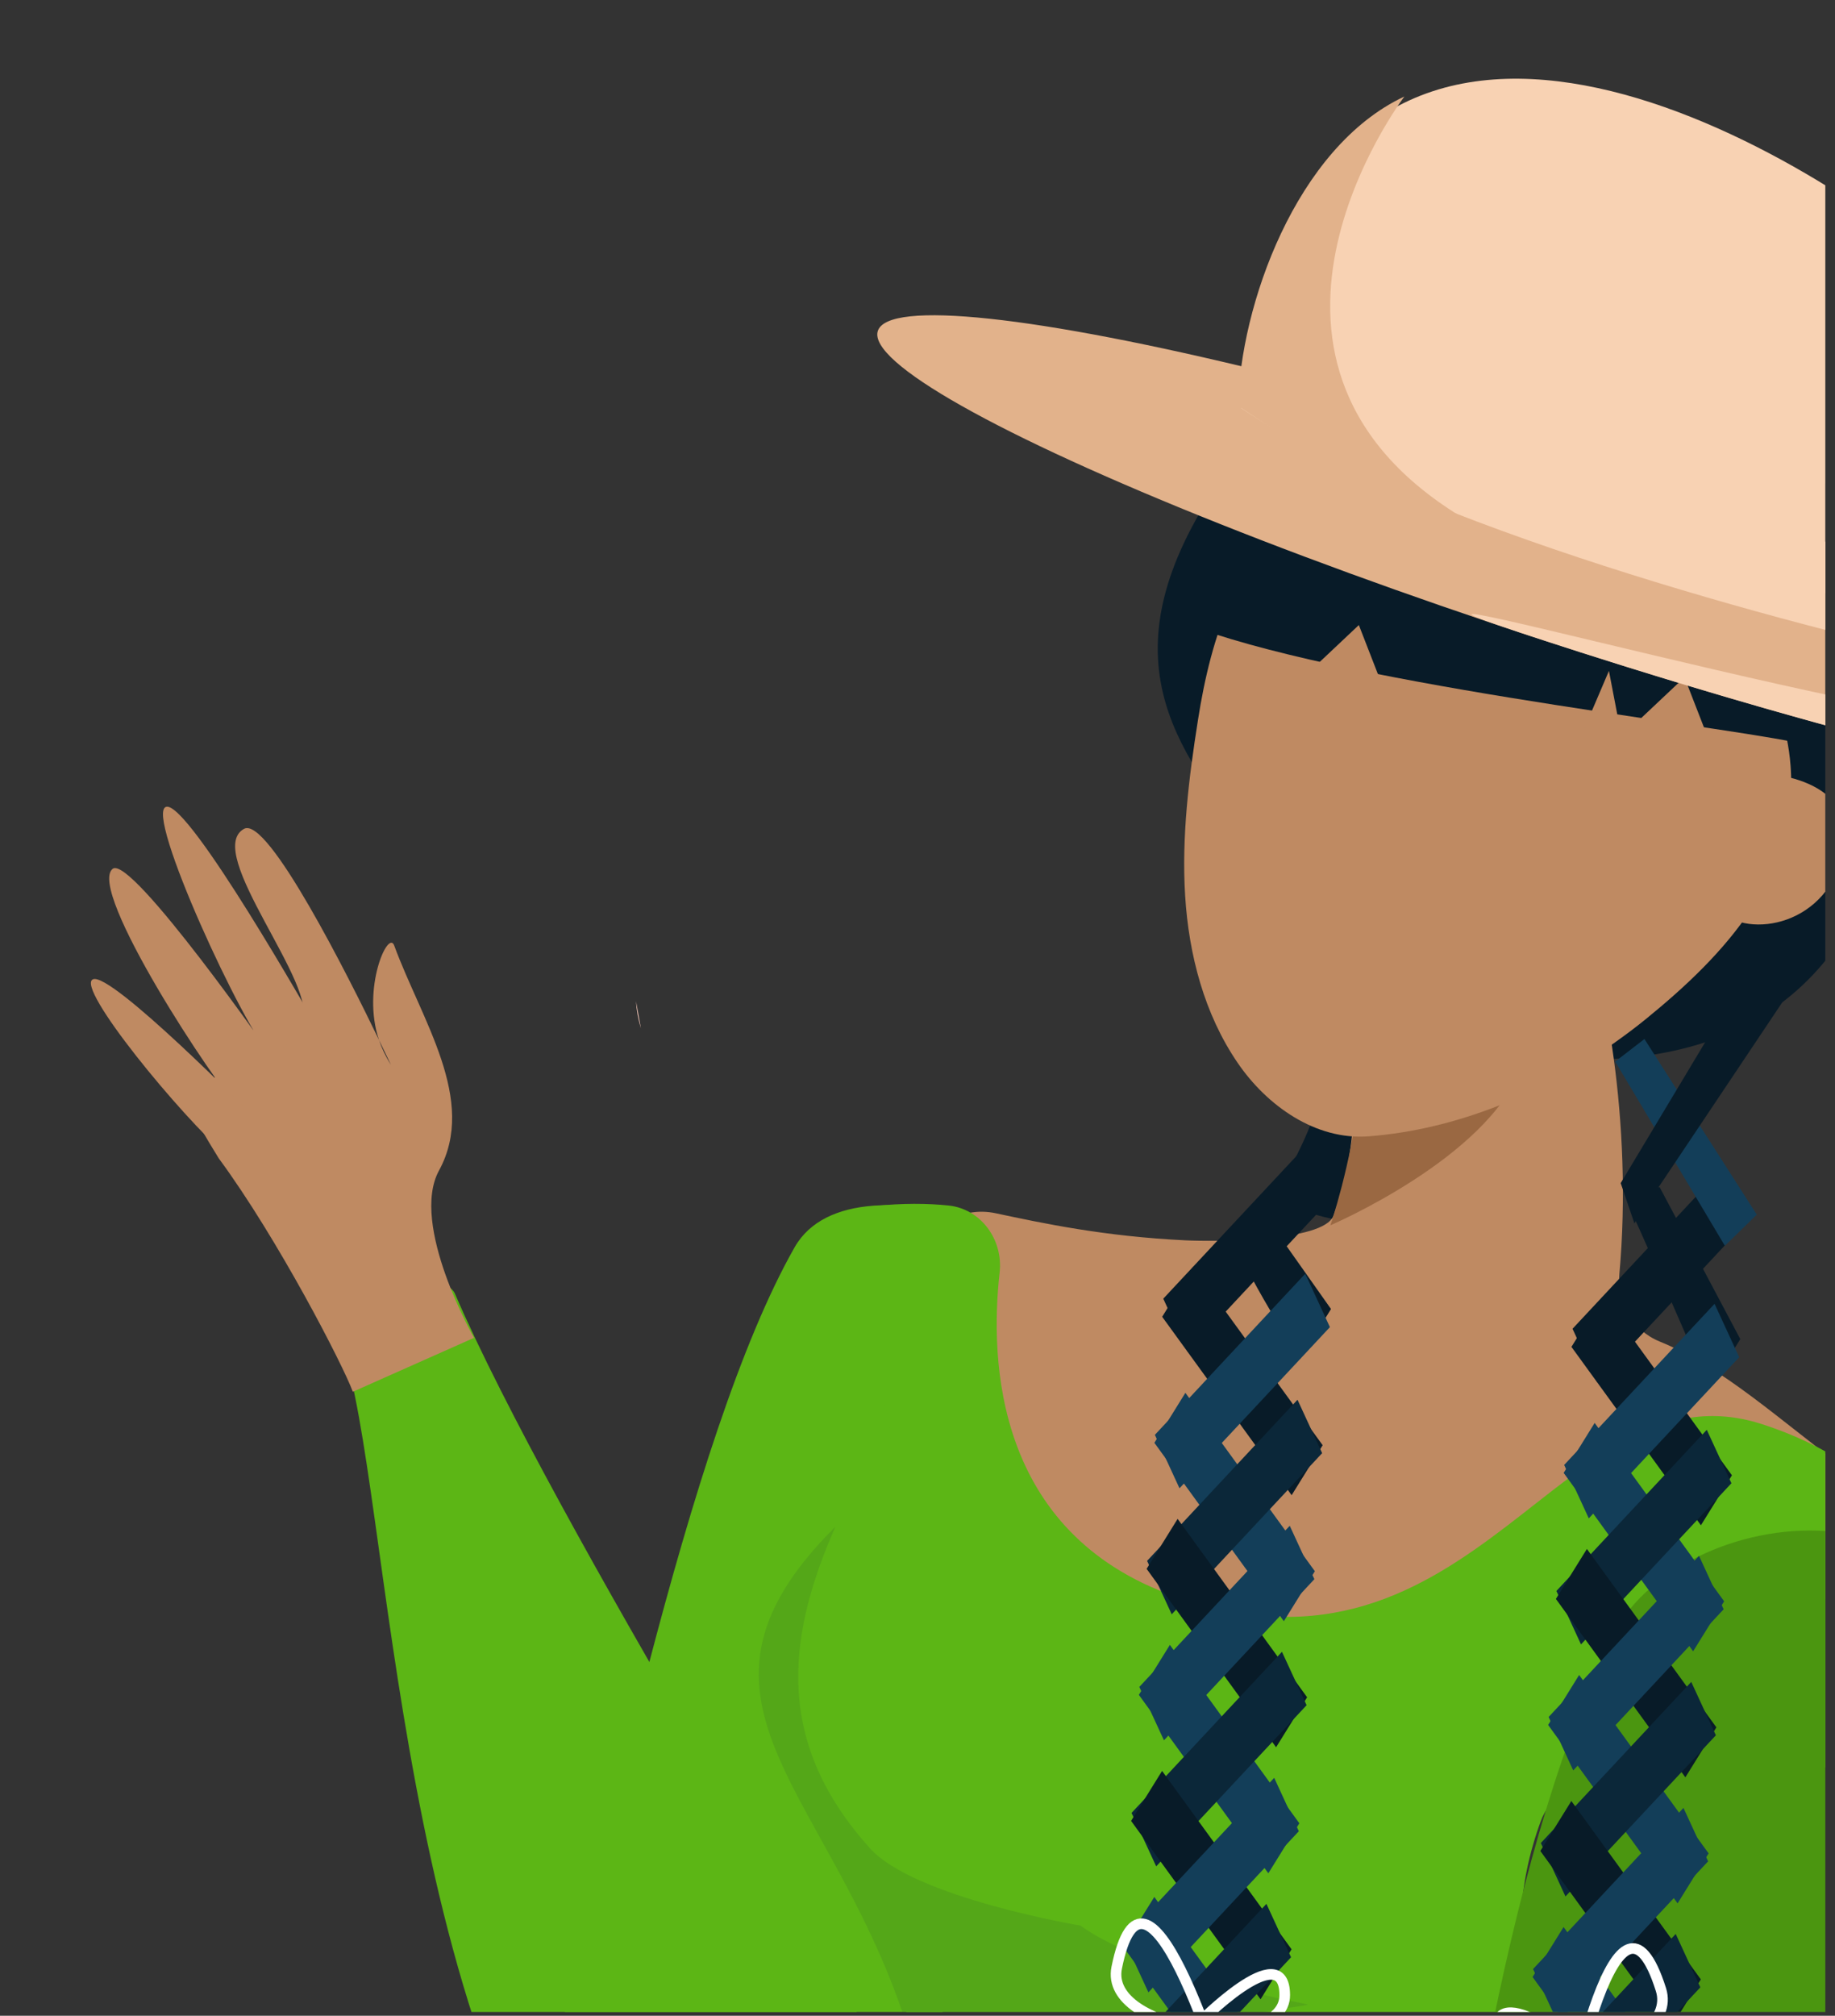 <svg width="173" height="190" viewBox="0 0 173 190" fill="none" xmlns="http://www.w3.org/2000/svg">
<rect x="0" y="0" width="173" height="190" fill="#333333" stroke="none"/>
<g clip-path="url(#clip0)">
<path d="M118.755 40.347C88.858 76.663 140.059 78.051 121.073 111.087C119 117.798 150.125 117.846 151.06 99.859C164.133 99.385 178.637 93.316 180.055 65.017C181.445 37.263 134.137 21.661 118.755 40.347Z" fill="#081B28"/>
<path d="M74.909 117.576C80.578 107.576 106.998 118.699 107.035 126.098C107.085 134.912 86.777 197.621 80.23 214.097C72.617 233.238 45.309 222.795 49.748 204.548C56.545 176.367 64.802 135.359 74.909 117.576Z" fill="#5CB615"/>
<path d="M93.879 114.36C98.362 115.313 104.084 116.539 111.757 116.911C114.404 117.036 124.763 117.067 125.714 114.596C127.341 110.376 128.992 102.492 126.028 90.63C123.365 79.993 131.04 79.235 135.972 79.771C138.296 80.023 148.012 83.036 148.822 85.24C151.202 91.79 153.976 105.585 152.668 120.128C152.421 122.845 153.943 125.418 156.465 126.446C162.49 128.903 167.551 133.67 174.542 138.888C177.8 141.322 177.856 146.159 174.676 148.687C167.277 154.57 153.554 164.139 142.903 163.911C110.367 163.194 97.255 152.569 89.125 147.208C85.019 144.506 81.246 121.106 89.122 115.308C90.481 114.292 92.242 114.008 93.879 114.36Z" fill="#BF8A62"/>
<path d="M143.094 83.518C143.094 83.518 118.111 79.537 123.763 84.558C133.2 92.94 125.427 115.493 125.427 115.493C125.427 115.493 140.18 109.19 143.379 100.683C145.738 94.408 143.094 83.518 143.094 83.518Z" fill="#9A6842"/>
<path d="M79.667 143.458C88.323 135.811 81.904 130.122 78.046 121.781C76.409 118.238 78.591 114.098 82.325 113.693C85.105 113.386 87.496 113.43 89.408 113.626C92.442 113.934 94.592 116.804 94.243 119.95C93.307 128.251 93.834 144.472 110.703 150.447C139.106 160.501 147.351 128.282 166.024 134.208C178.574 138.184 183.562 147.36 185.336 151.995C185.995 153.735 185.803 155.71 184.785 157.242C176.566 169.784 158.802 169.09 150.97 168.097C148.501 167.774 146.145 169.252 145.254 171.673C136.39 195.91 160.974 214.137 168.225 220.394C173.351 224.817 176.341 239.208 177.754 248.246C178.328 251.908 175.422 255.145 171.881 254.754C157.195 253.124 136.251 255.24 121.464 260.216C108.869 264.461 92.457 263.757 84.325 263.031C81.372 262.766 79.154 260.104 79.334 257.014C80.514 236.883 92.544 214.55 86.35 192.6C79.608 168.636 61.664 159.34 79.667 143.458Z" fill="#5CB615"/>
<path d="M78.764 143.9C73.93 154.83 73.287 164.498 82.013 174.211C86.209 178.888 101.876 181.503 101.876 181.503C101.876 181.503 107.053 185.734 123.286 188.931C122.967 189.435 90.186 191.183 91.354 212.885C93.444 251.729 108.638 260.466 122.935 260.106C122.905 260.139 115.376 264.19 115.346 264.223C99.173 274.396 78.53 262.526 78.53 262.526C77.372 241.012 93.029 216.567 86.02 192.617C79.085 168.869 61.803 160.762 78.764 143.9Z" fill="#0B2739" fill-opacity="0.1"/>
<path d="M42.902 121.966C52.001 143.101 81.681 190.919 84.592 196.004C90.717 206.735 59.482 217.633 59.482 217.633C37.047 194.129 36.98 139.887 32.222 126.9C29.453 119.304 41.739 119.26 42.902 121.966Z" fill="#5CB615"/>
<path d="M20.535 101.056C25.998 92.86 28.419 96.318 28.419 96.318C30.299 93.165 19.08 80.289 23.008 78.125C25.242 76.887 32.865 92.081 35.731 98.024C35.978 98.769 36.335 99.543 36.855 100.363C36.855 100.363 36.419 99.449 35.731 98.024C34.085 93.164 36.6 87.573 37.164 89.122C39.751 96.166 45.019 103.686 41.389 110.33C38.603 115.438 44.688 126.102 44.688 126.102L33.264 131.184C32.364 128.721 26.218 116.773 20.628 109.188C15.601 101.042 18.646 104.781 20.535 101.056Z" fill="#BF8A62"/>
<path d="M59.961 94.373C60.249 95.929 60.428 96.925 60.428 96.925C60.142 95.998 60.003 95.156 59.961 94.373Z" fill="#F1C4B5"/>
<path d="M151.727 154.715C158.124 141.013 187.865 138.31 187.479 161.808C186.971 192.966 171.999 221.307 163.65 240.503C157.245 255.243 132.057 248.85 133.964 234.353C137.324 208.888 141.397 176.815 151.727 154.715Z" fill="#4B9610"/>
<path d="M152.069 98.388C153.129 97.639 154.157 96.877 155.15 96.069C162.663 89.96 169.616 82.499 168.809 72.155C168.241 64.815 163.918 59.249 158.467 54.027C152.66 48.603 150.302 45.964 142.761 43.369C136.149 41.1 128.747 43.148 123.292 47.197C116.689 52.11 114.174 59.993 112.946 67.837C112.079 73.337 111.388 78.89 111.734 84.45C112.081 90.01 113.544 95.589 116.682 100.181C119.412 104.183 124.006 107.503 129.045 107.106C137.246 106.477 145.3 103.136 152.069 98.388Z" fill="#BF8A62"/>
<path d="M165.308 72.842C165.308 72.842 175.201 72.76 173.834 80.048C172.466 87.335 164.759 88.486 162.157 85.853C159.55 83.23 162.155 74.721 165.308 72.842Z" fill="#BF8A62"/>
<path fill-rule="evenodd" clip-rule="evenodd" d="M150.577 130.282L164.757 115.093L162.435 110.058L148.255 125.247L150.577 130.282Z" fill="#081B28"/>
<path fill-rule="evenodd" clip-rule="evenodd" d="M161.149 130.933C161.149 130.933 156.14 119.288 153.603 113.737C152.984 112.383 156.471 111.902 156.471 111.902L164.072 126.222L161.149 130.933Z" fill="#081B28"/>
<path fill-rule="evenodd" clip-rule="evenodd" d="M160.359 143.769L148.152 126.953L151.076 122.242L163.282 139.058L160.359 143.769Z" fill="#081B28"/>
<path fill-rule="evenodd" clip-rule="evenodd" d="M162.616 117.424L152.278 100.062L155.034 97.934L165.626 114.49L162.616 117.424Z" fill="#133E59"/>
<path fill-rule="evenodd" clip-rule="evenodd" d="M149.788 143.117L163.968 127.929L161.645 122.894L147.465 138.083L149.788 143.117Z" fill="#133E59"/>
<path fill-rule="evenodd" clip-rule="evenodd" d="M154.088 115.309L168.657 93.539L162.243 95.765L152.795 111.518L154.088 115.309Z" fill="#081B28"/>
<path fill-rule="evenodd" clip-rule="evenodd" d="M159.625 155.648L147.419 138.832L150.342 134.121L162.548 150.936L159.625 155.648Z" fill="#133E59"/>
<path fill-rule="evenodd" clip-rule="evenodd" d="M149.054 154.996L163.235 139.808L160.912 134.773L146.732 149.962L149.054 154.996Z" fill="#0B2739"/>
<path fill-rule="evenodd" clip-rule="evenodd" d="M158.893 167.527L146.686 150.711L149.61 146L161.816 162.816L158.893 167.527Z" fill="#081B28"/>
<path fill-rule="evenodd" clip-rule="evenodd" d="M148.322 166.875L162.502 151.686L160.18 146.652L146 161.84L148.322 166.875Z" fill="#133E59"/>
<path fill-rule="evenodd" clip-rule="evenodd" d="M158.16 179.406L145.954 162.59L148.877 157.879L161.083 174.694L158.16 179.406Z" fill="#133E59"/>
<path fill-rule="evenodd" clip-rule="evenodd" d="M147.589 178.754L161.769 163.565L159.447 158.531L145.267 173.719L147.589 178.754Z" fill="#0B2739"/>
<path fill-rule="evenodd" clip-rule="evenodd" d="M157.427 191.286L145.221 174.47L148.144 169.758L160.351 186.574L157.427 191.286Z" fill="#081B28"/>
<path fill-rule="evenodd" clip-rule="evenodd" d="M146.856 190.633L161.037 175.445L158.714 170.41L144.534 185.598L146.856 190.633Z" fill="#133E59"/>
<path fill-rule="evenodd" clip-rule="evenodd" d="M156.694 203.164L144.488 186.348L147.411 181.637L159.617 198.452L156.694 203.164Z" fill="#133E59"/>
<path fill-rule="evenodd" clip-rule="evenodd" d="M146.124 202.512L160.304 187.323L157.982 182.288L143.802 197.477L146.124 202.512Z" fill="#0B2739"/>
<path d="M161.029 199.842L149.557 193.633C149.557 193.633 140.535 186.214 141.117 191.79C141.698 197.367 158.482 193.513 156.591 187.537C152.579 174.858 148.043 196.609 146.625 205.006" stroke="white"/>
<path fill-rule="evenodd" clip-rule="evenodd" d="M111.993 127.446L126.173 112.257L123.851 107.222L109.671 122.411L111.993 127.446Z" fill="#081B28"/>
<path fill-rule="evenodd" clip-rule="evenodd" d="M122.562 128.097C122.562 128.097 118.456 121.836 115.919 116.285C115.3 114.931 119.762 115.284 119.762 115.284L125.485 123.386L122.562 128.097Z" fill="#081B28"/>
<path fill-rule="evenodd" clip-rule="evenodd" d="M121.773 140.933L109.567 124.117L112.49 119.406L124.697 136.222L121.773 140.933Z" fill="#081B28"/>
<path fill-rule="evenodd" clip-rule="evenodd" d="M111.2 140.281L125.38 125.093L123.058 120.058L108.878 135.246L111.2 140.281Z" fill="#133E59"/>
<path fill-rule="evenodd" clip-rule="evenodd" d="M121.039 152.812L108.833 135.996L111.756 131.284L123.962 148.1L121.039 152.812Z" fill="#133E59"/>
<path fill-rule="evenodd" clip-rule="evenodd" d="M110.468 152.16L124.648 136.971L122.326 131.936L108.146 147.125L110.468 152.16Z" fill="#0B2739"/>
<path fill-rule="evenodd" clip-rule="evenodd" d="M120.307 164.692L108.101 147.876L111.024 143.165L123.231 159.98L120.307 164.692Z" fill="#081B28"/>
<path fill-rule="evenodd" clip-rule="evenodd" d="M109.736 164.038L123.916 148.85L121.594 143.815L107.413 159.004L109.736 164.038Z" fill="#133E59"/>
<path fill-rule="evenodd" clip-rule="evenodd" d="M119.576 176.57L107.369 159.754L110.293 155.043L122.499 171.858L119.576 176.57Z" fill="#133E59"/>
<path fill-rule="evenodd" clip-rule="evenodd" d="M109.003 175.918L123.183 160.729L120.861 155.695L106.68 170.883L109.003 175.918Z" fill="#0B2739"/>
<path fill-rule="evenodd" clip-rule="evenodd" d="M118.843 188.449L106.636 171.633L109.559 166.922L121.766 183.737L118.843 188.449Z" fill="#081B28"/>
<path fill-rule="evenodd" clip-rule="evenodd" d="M108.27 187.797L122.45 172.608L120.128 167.574L105.948 182.762L108.27 187.797Z" fill="#133E59"/>
<path fill-rule="evenodd" clip-rule="evenodd" d="M118.109 200.328L105.903 183.512L108.826 178.8L121.032 195.616L118.109 200.328Z" fill="#133E59"/>
<path fill-rule="evenodd" clip-rule="evenodd" d="M107.538 199.676L121.718 184.487L119.396 179.452L105.216 194.641L107.538 199.676Z" fill="#0B2739"/>
<path d="M102.189 198.183L112.929 190.778C112.929 190.778 121.103 182.434 121.123 188.041C121.142 193.647 104.042 191.616 105.281 185.473C107.91 172.436 114.753 193.575 117.064 201.771" stroke="white"/>
<path d="M114.476 59.748C112.495 54.589 116.25 52.645 119.578 46.662C130.476 35.918 144.608 39.73 151.587 42.129C165.092 46.771 167.047 56.711 170.721 70.296C164.436 68.621 131.34 65.19 114.476 59.748Z" fill="#081B28"/>
<path d="M128.109 58.915L132.366 69.865L121.626 65.028L128.109 58.915Z" fill="#BF8A62"/>
<path d="M158.808 63.838L163.065 74.787L152.325 69.951L158.808 63.838Z" fill="#BF8A62"/>
<path d="M151.687 63.236L153.808 74.3L149.17 69.135L151.687 63.236Z" fill="#BF8A62"/>
<ellipse rx="72.348" ry="8.632" transform="matrix(-0.952 -0.305 -0.305 0.952 151.634 53.263)" fill="#E2B28B"/>
<path d="M192.263 67.739C190.809 72.279 110.948 49.298 149.001 61.484C187.054 73.67 219.081 79.868 220.535 75.328C221.989 70.788 192.319 57.229 154.267 45.042C116.214 32.856 193.717 63.199 192.263 67.739Z" fill="#F8D2B3"/>
<path d="M181.46 23.987C196.346 35.707 189.383 48.859 184.949 62.437C169.147 59.055 133.439 49.528 117.019 38.473C122.833 -10.272 162.854 9.338 181.46 23.987Z" fill="#F8D2B3"/>
<path d="M116.728 38.265C119.295 39.993 132.441 48.719 138.785 49.313C113.016 34.618 132.401 9.098 132.401 9.098C122.148 13.889 116.898 28.936 116.728 38.265Z" fill="#E2B28B"/>
<path d="M15.68 76.045C17.843 75.575 29.5 96.221 29.823 96.694L25.519 99.448C23.136 97.257 13.517 76.514 15.68 76.045Z" fill="#BF8A62"/>
<path d="M10.62 81.895C12.348 80.511 25.801 99.779 26.107 100.262L22.602 104.56C20.297 102.287 8.17 83.859 10.62 81.895Z" fill="#BF8A62"/>
<path d="M8.762 92.306C10.459 91.559 23.802 105.123 24.146 105.457L21.408 108.956C17.101 105.245 7.065 93.052 8.762 92.306Z" fill="#BF8A62"/>
</g>
<defs>
<clipPath id="clip0">
<rect width="172" height="189" fill="white" transform="translate(0.086 0.646)"/>
</clipPath>
</defs>
</svg>
